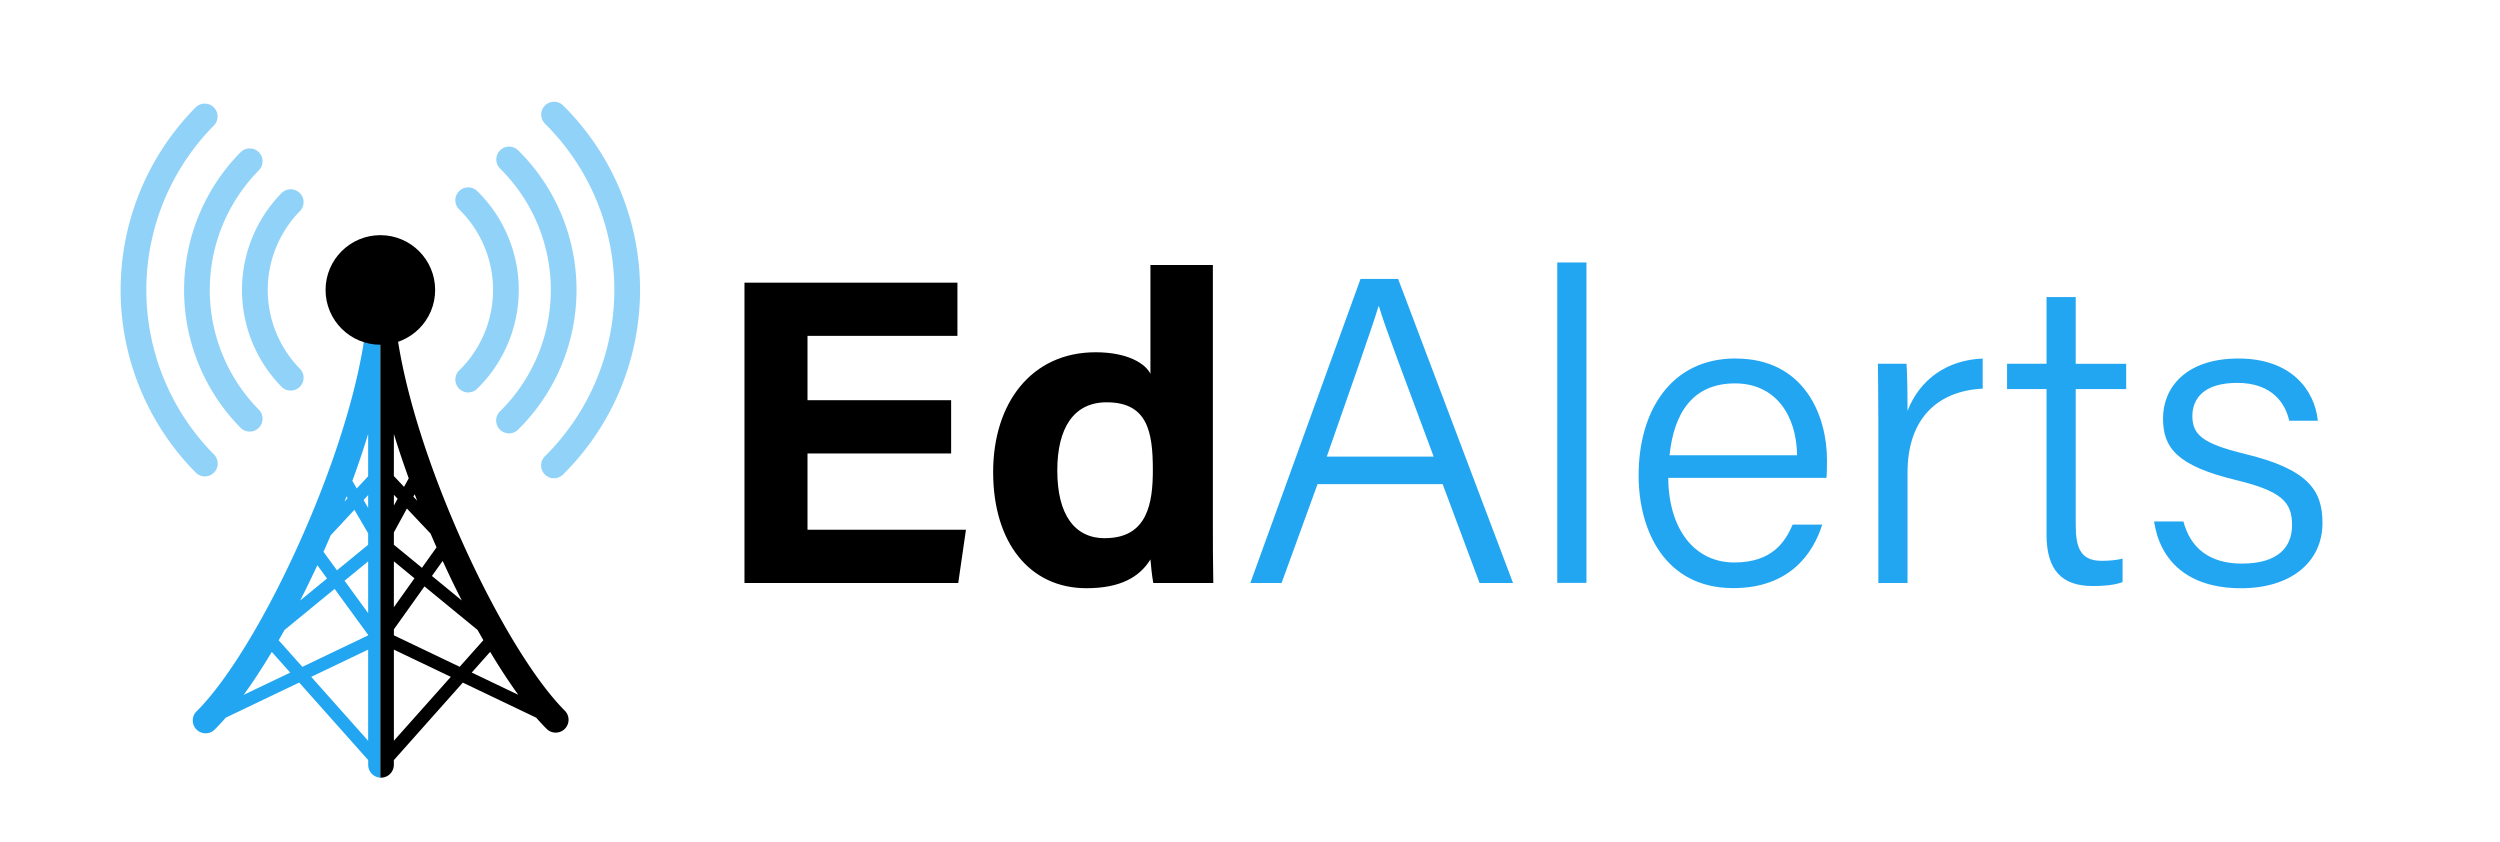 <svg xmlns="http://www.w3.org/2000/svg" viewBox="0 0 1900 640"><defs><style>.cls-1{opacity:0.5;}.cls-2{fill:#22a6f2;}.cls-3{isolation:isolate;}</style></defs><g id="v3_copy_Image" data-name="v3 copy Image"><g class="cls-1"><path class="cls-2" d="M421,363.49a9.77,9.77,0,0,1-6.87-16.71,177.82,177.82,0,0,0,0-252.84,9.77,9.77,0,0,1,13.74-13.89,197.35,197.35,0,0,1,0,280.62A9.73,9.73,0,0,1,421,363.49Z"/><path class="cls-2" d="M155.7,362.07a9.75,9.75,0,0,1-6.94-2.9,197.33,197.33,0,0,1,0-277.63,9.77,9.77,0,0,1,13.89,13.74,177.8,177.8,0,0,0,0,250.15,9.77,9.77,0,0,1-7,16.64Z"/><path class="cls-2" d="M355.79,298.26A9.77,9.77,0,0,1,349,281.51a85.56,85.56,0,0,0,0-122.31,9.77,9.77,0,0,1,13.67-14,105.1,105.1,0,0,1,0,150.23A9.74,9.74,0,0,1,355.79,298.26Z"/><path class="cls-2" d="M220.93,296.84a9.75,9.75,0,0,1-7-2.93,105.12,105.12,0,0,1,0-147.11,9.77,9.77,0,0,1,14,13.67,85.59,85.59,0,0,0,0,119.77,9.76,9.76,0,0,1-7,16.6Z"/><path class="cls-2" d="M386.89,329.37A9.77,9.77,0,0,1,380,312.64a129.57,129.57,0,0,0,0-184.57,9.77,9.77,0,0,1,13.71-13.92,149.1,149.1,0,0,1,0,212.41A9.76,9.76,0,0,1,386.89,329.37Z"/><path class="cls-2" d="M189.82,328a9.76,9.76,0,0,1-7-2.91,149.13,149.13,0,0,1,0-209.37,9.77,9.77,0,0,1,13.92,13.72,129.55,129.55,0,0,0,0,181.93,9.77,9.77,0,0,1-7,16.63Z"/></g><path class="cls-2" d="M289.07,213.05a9.77,9.77,0,0,0-9.28,9.75h0c0,42.84-16.65,106.5-45.69,174.64C207.33,460.28,175,515,149.79,540.23A9.77,9.77,0,1,0,163.6,554q3.89-3.88,8-8.59l55.79-26.67,52.44,58.92v3.63a9.75,9.75,0,0,0,9.28,9.74Zm-25.7,164.17.83,1.43-2.38,2.56C262.34,379.88,262.86,378.55,263.37,377.22Zm-22.18,52.35,7.35,10.08-20.41,16.74Q234.76,443.39,241.19,429.57Zm-56,98.52c7-9.61,14.16-20.59,21.37-32.64l14,15.73ZM279.79,563l-43.26-48.6,43.26-20.68Zm0-80.11-50,23.91-18-20.21q2.21-3.82,4.4-7.77l38.12-31.26,25.49,35Zm0-16.93-17.93-24.61,17.93-14.7Zm0-51.94L256.1,433.44l-10.26-14.08q2.79-6.23,5.51-12.56l18-19.34,10.44,17.83Zm0-28.08L276.3,380l3.49-3.74Zm0-24-8.64,9.28-3.36-5.76c4.44-12.13,8.44-24,12-35.61Z"/><circle cx="289.07" cy="220.36" r="41.64"/><path d="M345,397.44c-29-68.14-45.68-131.8-45.68-174.64a9.77,9.77,0,0,0-9.77-9.77l-.49,0v378c.16,0,.32,0,.49,0a9.78,9.78,0,0,0,9.77-9.77V577.7l52.43-58.92,55.79,26.67q4.06,4.69,8,8.59a9.77,9.77,0,0,0,13.82-13.81C404.09,515,371.78,460.28,345,397.44Zm6,58.95-22.73-18.65,8.16-11.46C341.16,436.63,346,446.7,351,456.39Zm-35.84-80.76q.93,2.44,1.89,4.9l-2.9-3.06Zm-15.81-45.81c3.36,11,7.13,22.22,11.29,33.68L307.07,370l-7.74-8.2Zm0,46.21,2.82,3-2.82,5.19Zm0,28.58,9.88-18.12,18,19.05q2.25,5.25,4.54,10.43l-11.08,15.56L299.33,414Zm0,22L315,439.5l-15.67,22Zm0,136.35V493.72l43.26,20.68Zm50-56.2-50-23.91v-4.55l23.24-32.63,40.36,33.11q2.2,3.94,4.4,7.77Zm9.17,4.38,14-15.73c7.21,12.05,14.39,23,21.36,32.64Z"/></g><g id="Ed" class="cls-3"><g id="Ed-2" data-name="Ed"><path d="M613.7,344.62H722.86V304.17H613.7V255.26H727.65V214.81H565.8V443.07H728.26l5.86-40.45H613.7ZM921.78,396V201.39H874.33V284.1c-3.8-7.68-17.05-16.38-41.7-16.38-48.53,0-77.84,38.33-77.84,91.07,0,53.45,27.58,88.25,70.91,88.25,25.6,0,40.35-8.38,48.63-21.87.29,3.91,1.2,12.76,2.16,17.9h45.62C921.78,427.39,921.78,411.58,921.78,396Zm-82,13.06c-23.23,0-36.24-18.09-36.24-51.5,0-32.36,12.56-51.81,37.47-51.81,31,0,35.16,22.17,35.16,51.47C876.16,381.83,872.4,409,839.77,409Z"/></g></g><g id="Alerts" class="cls-3"><g id="Alerts-2" data-name="Alerts"><path class="cls-2" d="M1034,212,950.25,443.07H974l27.34-75.13h95.07l28.06,75.13h25.43L1062.58,212ZM1008.36,347c19.42-55.69,33.68-95.79,39.31-114.24h.33c4.8,16.46,17.51,49.14,41.58,114.24Zm175.16,96h22.18V199.48h-22.18Zm135.64-170.58c-49.56,0-73.81,40.3-73.81,88.82,0,42.57,20.44,85.73,71.88,85.73,43.11,0,60.87-26.58,67.67-48.27h-22.46c-5.7,13-15.39,28.78-44.44,28.78-30.3,0-49.86-25.47-50.13-64.31h120.24c.39-4.41.39-8.88.39-13.73C1388.5,316.26,1371.59,272.49,1319.16,272.49ZM1268.86,346c3.32-32.27,17.72-54.62,49.75-54.62,30.75,0,46.82,24.18,47.15,54.62Zm180.86-33.75c0-19-.38-30.77-.77-35.8h-21.74c0,6.94.33,19.44.33,45.29V443.07h22.18v-84c0-40.78,22.7-62,57.13-63.7V272.49C1479.61,273.6,1459,288.4,1449.72,312.27Zm127.83-86.5h-22.18v50.7h-30v19.22h30V406.34c0,27.13,11.76,39.05,35.18,39.05,7.43,0,16.28-.56,22.6-3V424.5c-5,1.44-11.51,1.72-16.05,1.72-15.58,0-19.55-9.59-19.55-27.12V295.69h38.34V276.47h-38.34Zm128,119.06c-31.88-7.68-39.35-14.66-39.35-28.67,0-12.24,7.7-25.15,34.11-25.15,27.08,0,36.79,16.27,39.5,28.79h21.76c-2.44-23.45-20.26-47.31-60.33-47.31s-57.34,22.2-57.34,45.47c0,22.28,10.33,36,55.43,46.89,34.8,8.41,42.64,16.77,42.64,34.21,0,17.06-10.91,29.3-38.2,29.3-24.62,0-39.1-11.95-44.36-32h-22.3c4.47,29.9,25.72,50.72,66.06,50.72,37.95,0,61.92-19.86,61.92-49.67C1765.06,372.48,1754.11,356.45,1705.52,344.83Z"/></g></g></svg>